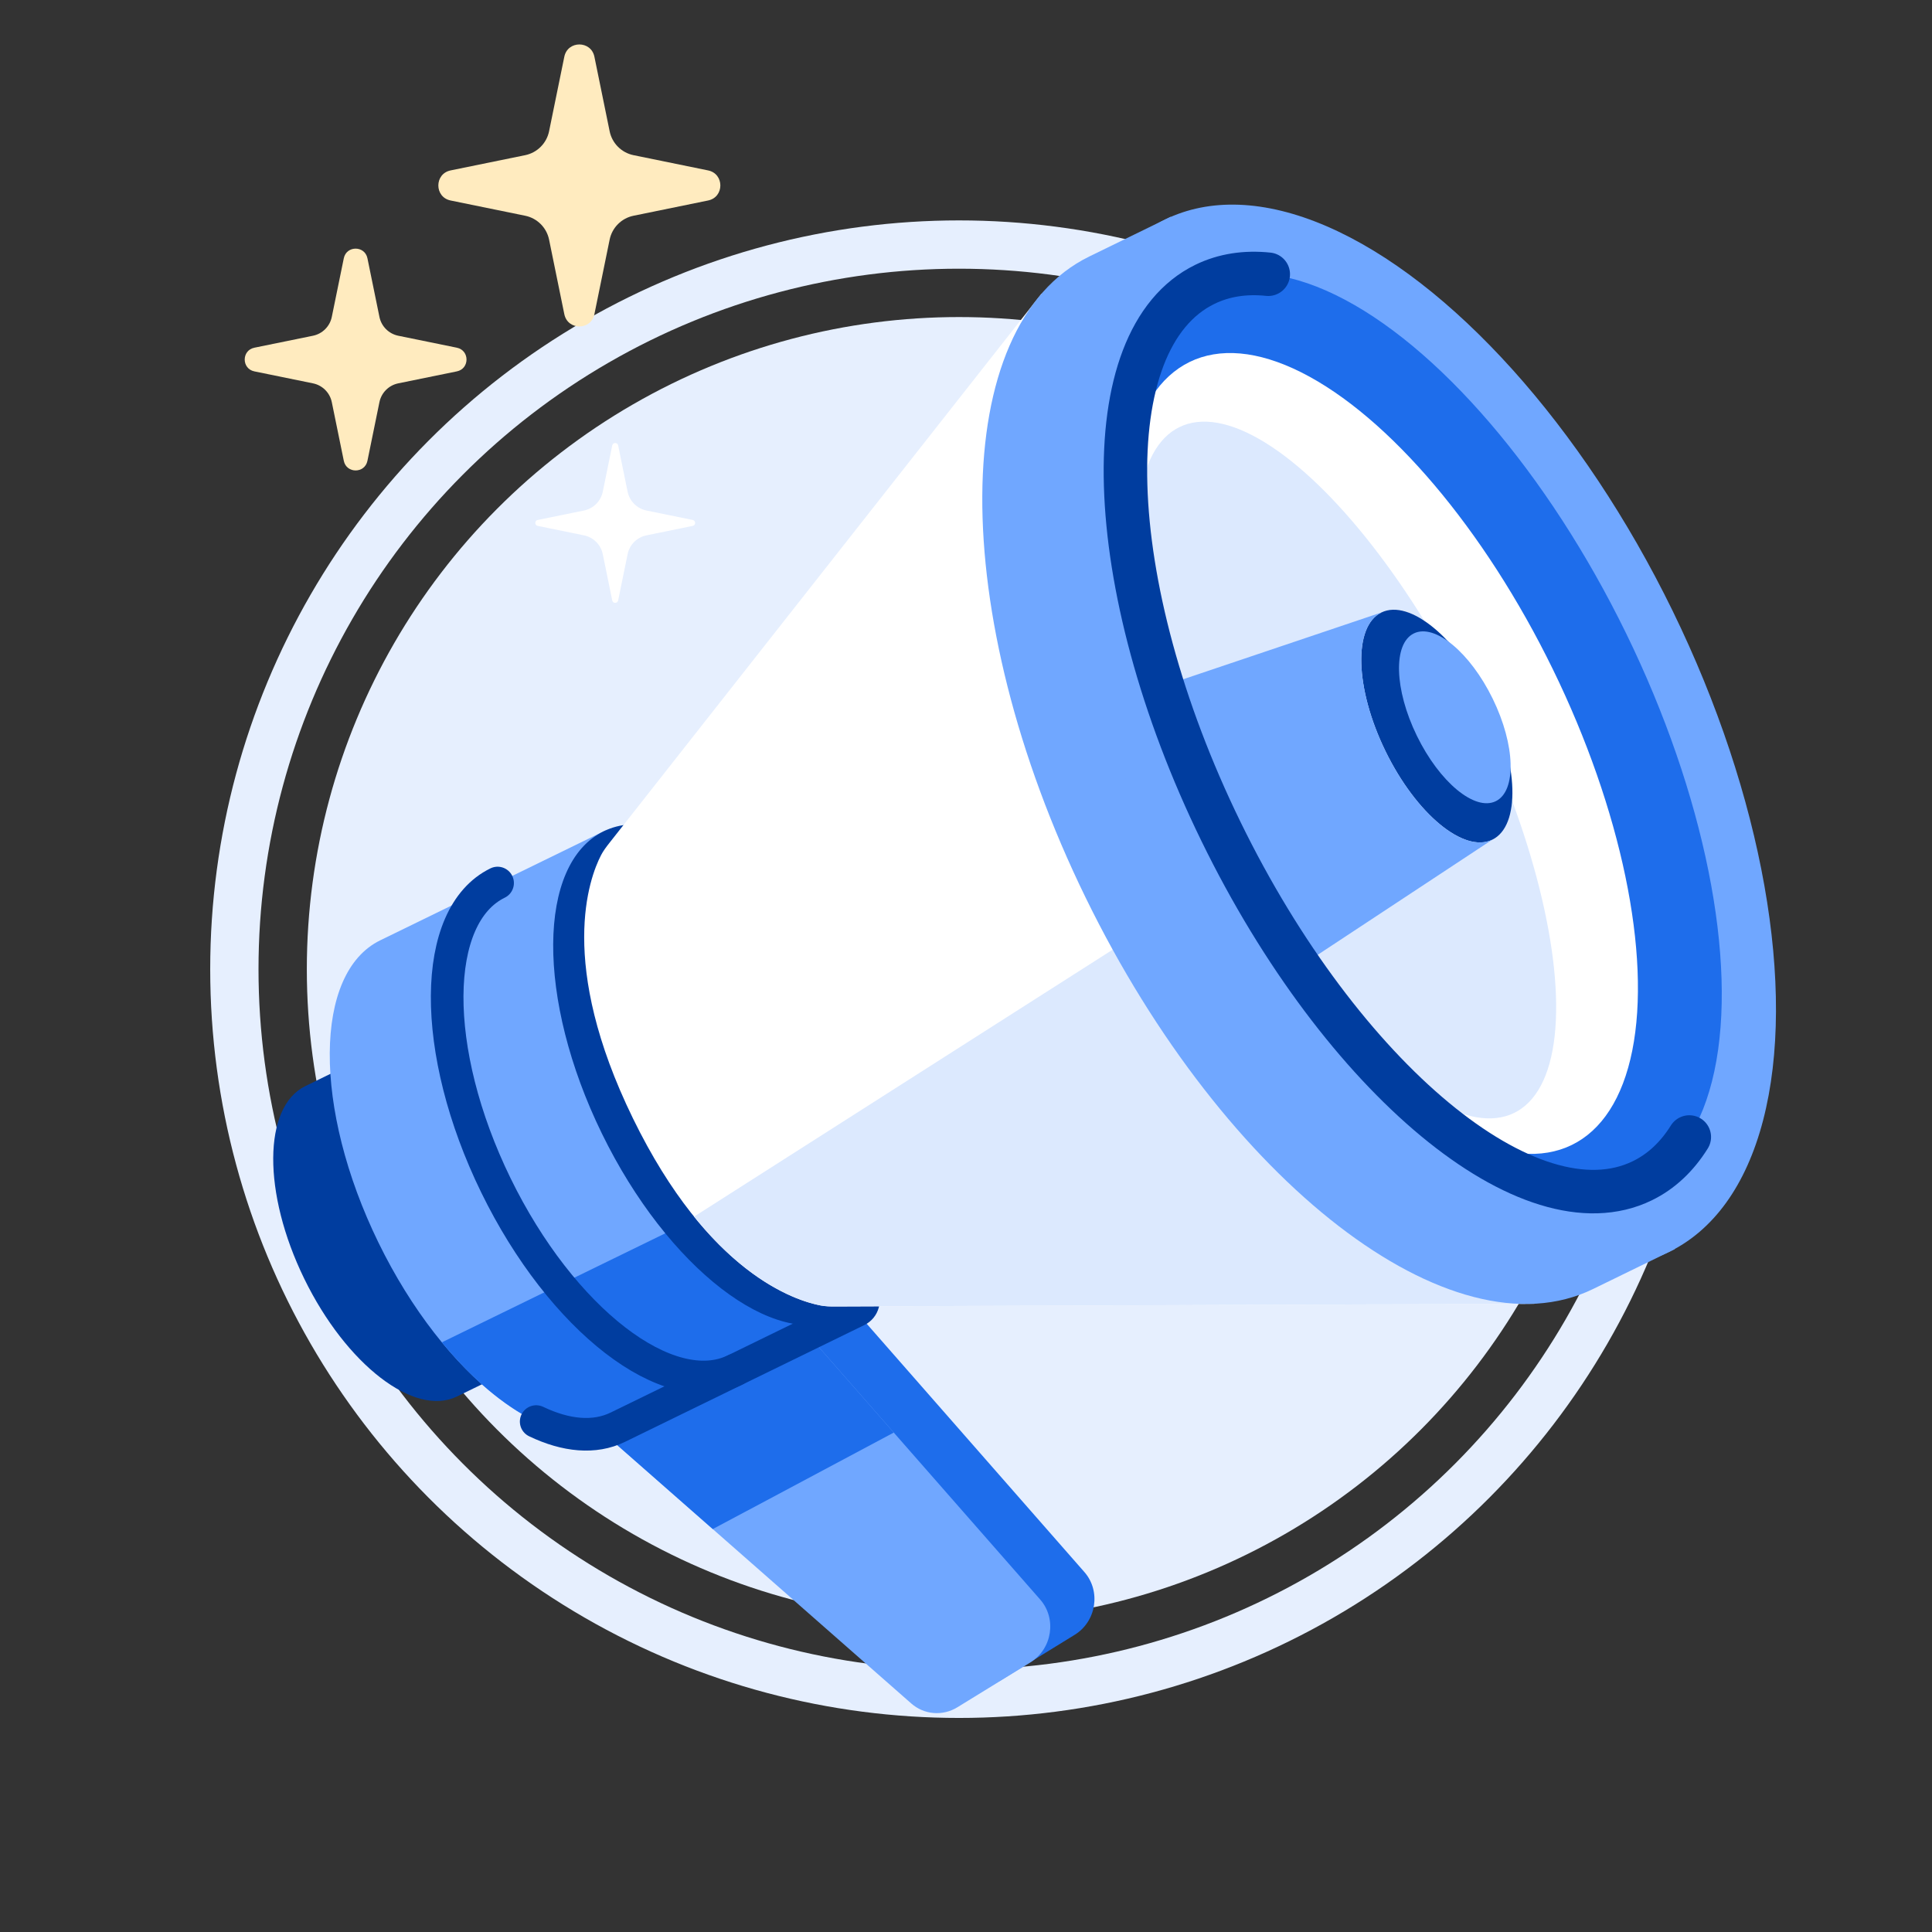 <svg xmlns="http://www.w3.org/2000/svg" width="112" height="112" viewBox="0 0 112 112" fill="none"><rect x="0" y="0" width="112" height="112" fill="#333333" stroke="none"/><g clip-path="url(#clip0_1986_16931)"><circle cx="55.593" cy="56.186" r="37.806" fill="#E6EFFE"></circle><circle cx="55.593" cy="56.184" r="42.007" stroke="#E6EFFE" stroke-width="2.8"></circle><g clip-path="url(#clip1_1986_16931)"><path d="M62.863 91.133L48.81 75.105L37.166 81.147L55.392 97.159C56.137 97.814 57.212 97.901 58.066 97.376L62.299 94.773C63.56 93.998 63.833 92.238 62.863 91.133Z" fill="#1E6DEB"></path><path d="M60.301 92.727L46.247 76.7L34.604 82.742L52.829 98.754C53.575 99.409 54.65 99.496 55.503 98.971L59.737 96.368C60.998 95.592 61.27 93.833 60.301 92.727Z" fill="#70A7FF"></path><path d="M46.247 76.7L34.604 82.742L41.32 88.642L51.814 83.048L46.247 76.7Z" fill="#1E6DEB"></path><path d="M17.64 74.133C20.065 79.103 24.026 82.159 26.487 80.958L32.483 78.032L23.699 60.034L17.704 62.96C15.243 64.161 15.214 69.164 17.64 74.133Z" fill="#003D9F"></path><path d="M21.94 72.036C25.744 79.83 31.956 84.622 35.815 82.738L48.901 76.352L35.126 48.127L22.04 54.513C18.181 56.396 18.136 64.241 21.94 72.036Z" fill="#70A7FF"></path><path d="M48.9 76.352L35.814 82.738C33.041 84.092 29.051 81.997 25.614 77.817L40.174 70.712L44.999 68.357L48.9 76.352Z" fill="#1E6DEB"></path><ellipse cx="41.88" cy="62.304" rx="7.775" ry="15.704" transform="rotate(-26.014 41.88 62.304)" fill="#003D9F"></ellipse><path d="M42.621 79.416C38.762 81.299 32.55 76.508 28.746 68.713C24.942 60.919 24.987 53.074 28.846 51.19" stroke="#003D9F" stroke-width="1.891" stroke-linecap="round"></path><path d="M50.187 74.939L50.03 75.553C49.984 75.732 49.862 75.882 49.696 75.963L35.815 82.737C34.459 83.399 32.813 83.237 31.083 82.41" stroke="#003D9F" stroke-width="1.891" stroke-linecap="round"></path><path d="M88.952 75.58L48.435 75.737C48.151 75.738 47.865 75.734 47.585 75.681C46.116 75.406 41.081 73.825 36.693 64.834C32.306 55.844 34.157 50.901 34.844 49.574C34.975 49.321 35.148 49.094 35.324 48.87L60.377 17.027L88.952 75.58Z" fill="white"></path><path d="M88.951 75.58L48.435 75.737C48.15 75.738 47.867 75.734 47.587 75.682C46.508 75.48 43.498 74.573 40.235 70.53L75.508 48.034L88.951 75.58Z" fill="#DCE9FE"></path><path d="M62.932 52.029C70.998 68.557 84.171 78.718 92.354 74.724L97.09 72.413L67.88 12.56L63.144 14.871C54.961 18.865 54.866 35.501 62.932 52.029Z" fill="#70A7FF"></path><ellipse cx="82.15" cy="42.65" rx="16.488" ry="33.3" transform="rotate(-26.014 82.15 42.65)" fill="#70A7FF"></ellipse><ellipse cx="82.527" cy="42.465" rx="13.072" ry="28.912" transform="rotate(-26.014 82.527 42.465)" fill="#1E6DEB"></ellipse><ellipse cx="80.041" cy="43.679" rx="11.109" ry="25.255" transform="rotate(-26.014 80.041 43.679)" fill="white"></ellipse><ellipse cx="78.074" cy="44.639" rx="8.117" ry="22.12" transform="rotate(-26.014 78.074 44.639)" fill="#DCE9FE"></ellipse><ellipse cx="83.295" cy="42.092" rx="3.313" ry="7.328" transform="rotate(-26.014 83.295 42.092)" fill="#003D9F"></ellipse><path d="M80.317 43.544C82.092 47.181 84.864 49.479 86.508 48.677L75.742 55.778L70.828 48.175L67.859 39.624L80.081 35.506C78.437 36.309 78.543 39.907 80.317 43.544Z" fill="#70A7FF"></path><ellipse cx="84.337" cy="41.583" rx="2.447" ry="5.412" transform="rotate(-26.014 84.337 41.583)" fill="#70A7FF"></ellipse><path d="M73.522 15.898C72.195 15.759 70.956 15.943 69.847 16.484C63.359 19.65 63.777 33.85 70.78 48.2C77.783 62.55 88.72 71.616 95.208 68.449C96.317 67.908 97.224 67.045 97.931 65.913" stroke="#003D9F" stroke-width="2.521" stroke-linecap="round"></path><path d="M19.93 14.974C20.082 14.227 21.149 14.227 21.301 14.974L21.996 18.371C22.108 18.921 22.537 19.35 23.087 19.463L26.485 20.157C27.231 20.31 27.231 21.376 26.485 21.529L23.087 22.223C22.537 22.335 22.108 22.765 21.996 23.314L21.301 26.712C21.149 27.459 20.082 27.459 19.93 26.712L19.235 23.314C19.123 22.765 18.693 22.335 18.144 22.223L14.746 21.529C14 21.376 14 20.31 14.746 20.157L18.144 19.463C18.693 19.35 19.123 18.921 19.235 18.371L19.93 14.974Z" fill="#FFEBBF"></path><path d="M32.714 3.288C32.908 2.34 34.264 2.34 34.458 3.288L35.341 7.608C35.483 8.307 36.029 8.853 36.728 8.996L41.048 9.879C41.997 10.073 41.997 11.429 41.048 11.623L36.728 12.506C36.029 12.648 35.483 13.194 35.341 13.893L34.458 18.213C34.264 19.162 32.908 19.162 32.714 18.213L31.831 13.893C31.688 13.194 31.142 12.648 30.443 12.506L26.123 11.623C25.174 11.429 25.174 10.073 26.123 9.879L30.443 8.996C31.142 8.853 31.688 8.307 31.831 7.608L32.714 3.288Z" fill="#FFEBBF"></path><path d="M35.492 25.821C35.53 25.635 35.797 25.635 35.835 25.821L36.383 28.504C36.496 29.053 36.925 29.483 37.475 29.595L40.157 30.143C40.344 30.182 40.344 30.448 40.157 30.486L37.475 31.035C36.925 31.147 36.496 31.576 36.383 32.126L35.835 34.809C35.797 34.995 35.53 34.995 35.492 34.809L34.944 32.126C34.831 31.576 34.402 31.147 33.852 31.035L31.17 30.486C30.983 30.448 30.983 30.182 31.17 30.143L33.852 29.595C34.402 29.483 34.831 29.053 34.944 28.504L35.492 25.821Z" fill="white"></path></g></g><defs><clipPath id="clip0_1986_16931"><rect width="112" height="112" fill="white"></rect></clipPath><clipPath id="clip1_1986_16931"><rect width="112" height="112" fill="white" transform="translate(4.27 -2.521)"></rect></clipPath></defs></svg>